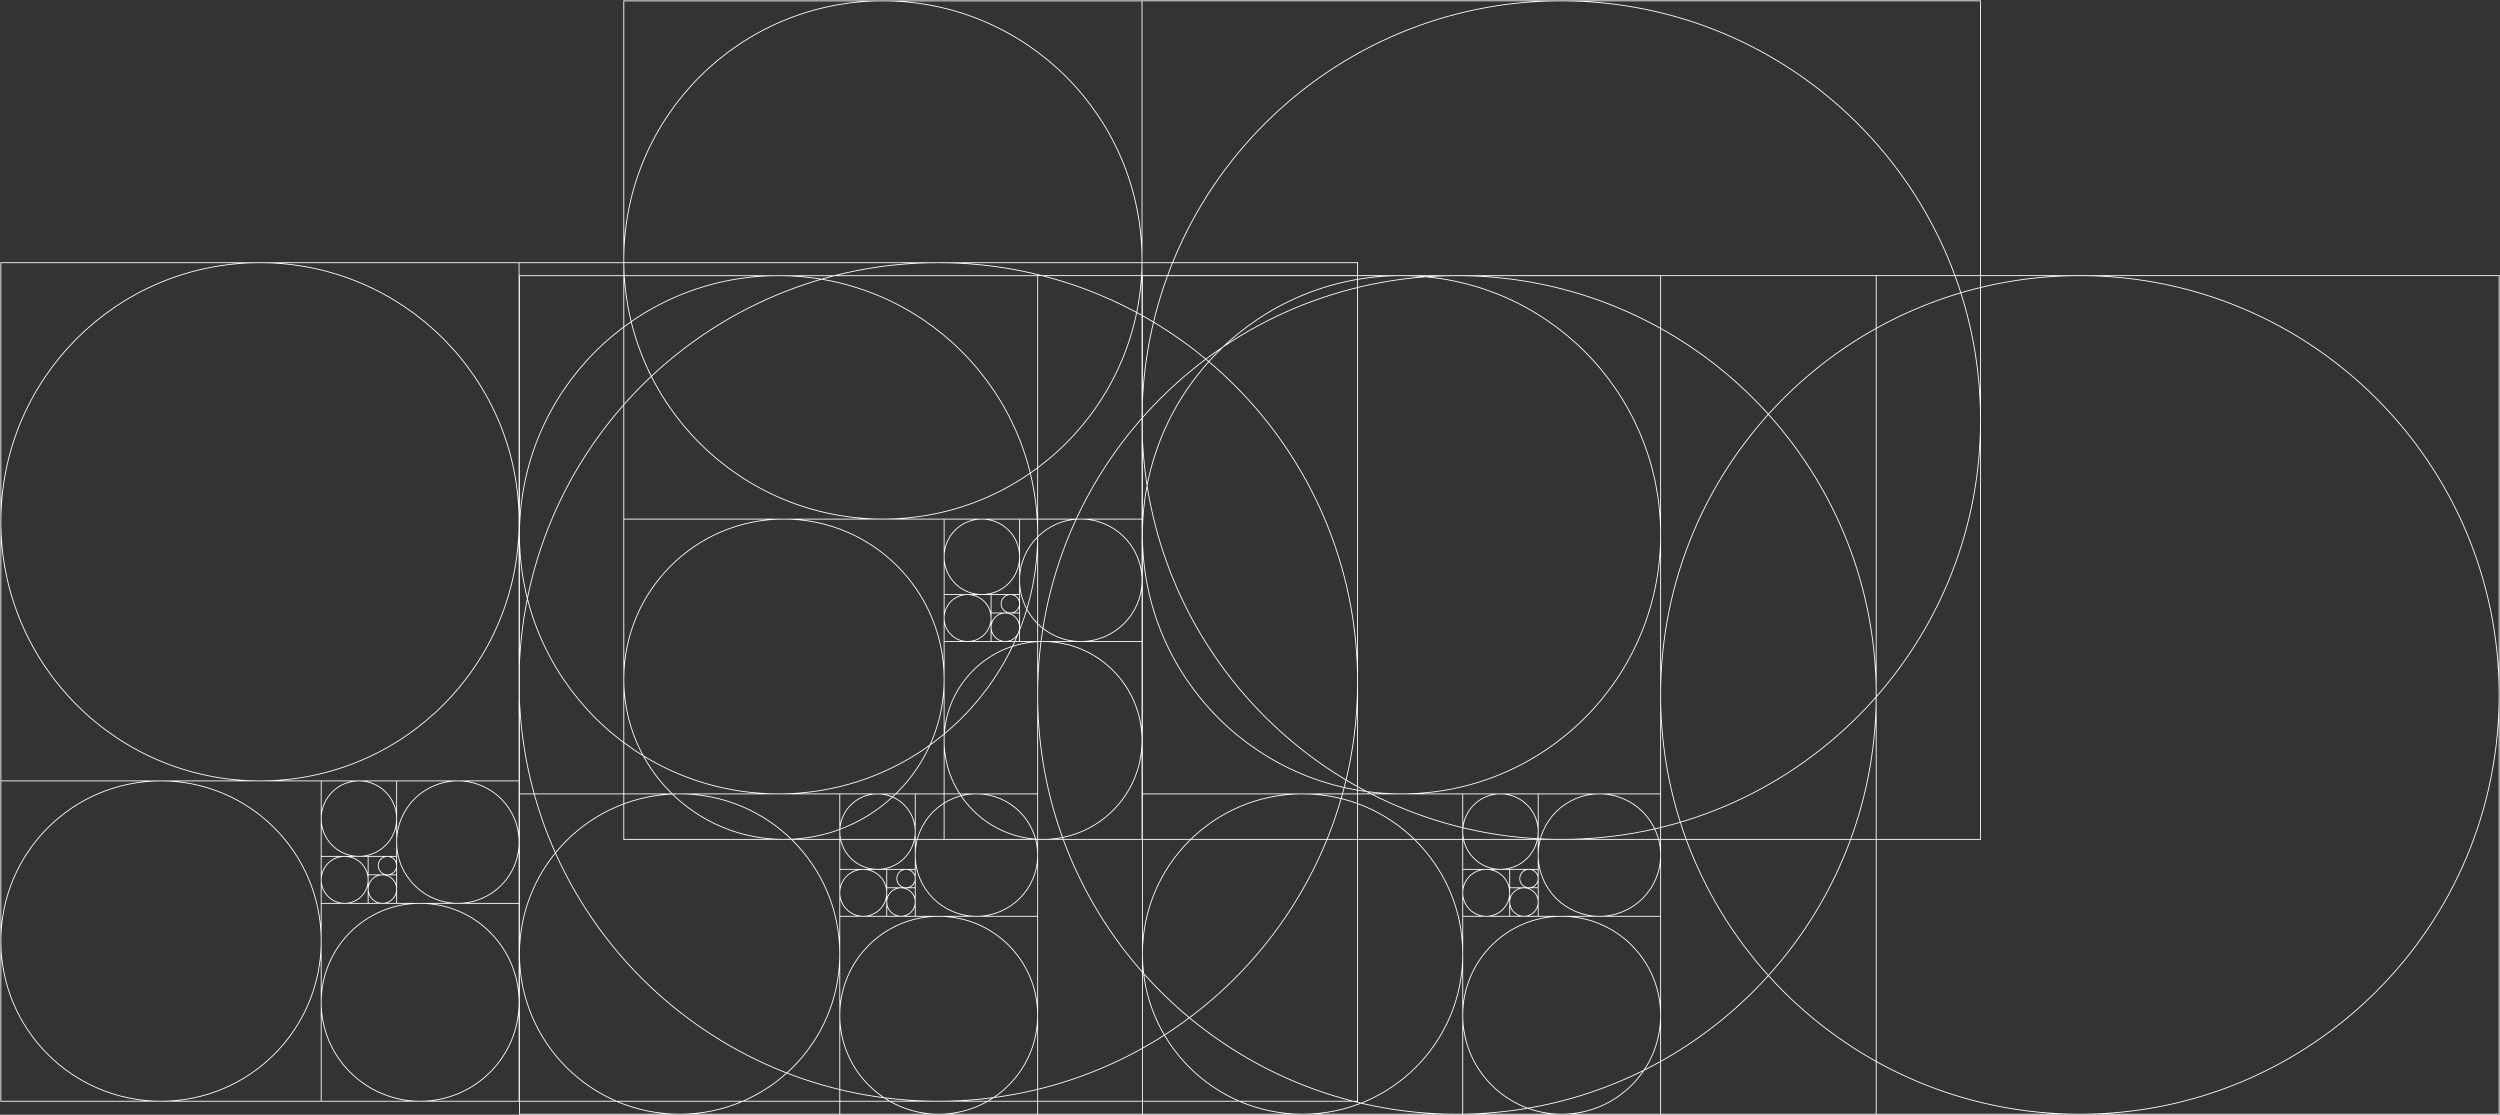 <?xml version="1.0" encoding="UTF-8"?> <svg xmlns="http://www.w3.org/2000/svg" width="2893" height="1290" viewBox="0 0 2893 1290" fill="none"><rect x="0" y="0" width="2893" height="1290" fill="#333333" stroke="none"/><path d="M600.667 903.668H1.001V304.002H600.667V903.668ZM600.667 903.668L458.999 903.667V1045.34L600.667 1045.34M600.667 903.668V1045.34M600.667 1045.34H371.669V1274.33H600.667V1045.34ZM1321.53 600.668H721.861V1.002H1321.53V600.668ZM1321.53 600.668L1179.86 600.667V742.336L1321.53 742.335M1321.53 600.668V742.335M1321.53 742.335H1092.53V971.334H1321.53V742.335ZM1200.79 918.668H601.126V319.002H1200.79V918.668ZM1200.79 918.668L1059.12 918.667V1060.34L1200.79 1060.34M1200.79 918.668V1060.34M1200.79 1060.34H971.794V1289.33H1200.79V1060.34ZM1921.68 918.668H1322.01V319.002H1921.68V918.668ZM1921.68 918.668L1780.01 918.667V1060.34L1921.68 1060.34M1921.68 918.668V1060.34M1921.68 1060.34H1692.68V1289.33H1921.68V1060.34ZM1571 1274.33H600.67V304H1571V1274.33ZM371.667 1274.33H1V903.667H371.667V1274.33ZM459.003 990.996H371.673V903.666H459.003V990.996ZM426.003 1045.34H371.665V990.997H426.003V1045.34ZM459.003 1045.34H426.012V1012.34H459.003V1045.34ZM448.33 990.994C454.225 990.994 459.003 995.773 459.003 1001.67C459.003 1007.56 454.225 1012.34 448.33 1012.34C442.435 1012.34 437.656 1007.56 437.656 1001.67C437.656 995.773 442.435 990.994 448.33 990.994ZM1085.84 304C1353.79 304 1571 521.217 1571 789.167C1571 1057.12 1353.79 1274.33 1085.84 1274.33C817.886 1274.33 600.67 1057.12 600.67 789.167C600.67 521.217 817.886 304 1085.84 304ZM300.834 304.002C466.428 304.002 600.667 438.242 600.667 603.835C600.667 769.428 466.428 903.668 300.834 903.668C135.241 903.668 1.001 769.428 1.001 603.835C1.001 438.242 135.241 304.002 300.834 304.002ZM186.334 903.667C288.691 903.667 371.667 986.643 371.667 1089C371.667 1191.36 288.691 1274.33 186.334 1274.33C83.977 1274.33 1 1191.36 1 1089C1 986.643 83.977 903.667 186.334 903.667ZM486.168 1045.34C549.404 1045.34 600.667 1096.6 600.667 1159.83C600.667 1223.07 549.404 1274.33 486.168 1274.33C422.932 1274.33 371.669 1223.07 371.669 1159.83C371.669 1096.6 422.932 1045.34 486.168 1045.34ZM529.833 903.667C568.954 903.667 600.667 935.381 600.667 974.502C600.667 1013.62 568.954 1045.34 529.833 1045.34C490.712 1045.34 458.999 1013.62 458.999 974.502C458.999 935.381 490.712 903.667 529.833 903.667ZM415.338 903.666C439.454 903.666 459.003 923.216 459.003 947.331C459.003 971.447 439.454 990.996 415.338 990.996C391.223 990.996 371.673 971.447 371.673 947.331C371.673 923.216 391.223 903.666 415.338 903.666ZM398.834 990.997C413.839 990.997 426.003 1003.16 426.003 1018.17C426.003 1033.17 413.839 1045.34 398.834 1045.34C383.829 1045.34 371.665 1033.17 371.665 1018.17C371.665 1003.16 383.829 990.997 398.834 990.997ZM442.508 1012.34C451.618 1012.34 459.003 1019.73 459.003 1028.84C459.003 1037.95 451.618 1045.34 442.508 1045.34C433.397 1045.34 426.012 1037.95 426.012 1028.84C426.012 1019.73 433.397 1012.34 442.508 1012.34ZM2291.86 971.334H1321.53V1H2291.86V971.334ZM1092.53 971.334H721.859V600.667H1092.53V971.334ZM1179.86 687.996H1092.53V600.666H1179.86V687.996ZM1146.86 742.336H1092.52V687.997H1146.86V742.336ZM1179.86 742.336H1146.87V709.345H1179.86V742.336ZM1169.19 687.994C1175.08 687.994 1179.86 692.773 1179.86 698.668C1179.86 704.563 1175.08 709.342 1169.19 709.342C1163.29 709.342 1158.52 704.563 1158.52 698.668C1158.52 692.773 1163.29 687.994 1169.19 687.994ZM1806.7 1C2074.65 1 2291.86 218.217 2291.86 486.167C2291.86 754.117 2074.65 971.334 1806.7 971.334C1538.75 971.334 1321.53 754.117 1321.53 486.167C1321.53 218.217 1538.75 1 1806.7 1ZM1021.69 1.002C1187.29 1.002 1321.53 135.242 1321.53 300.835C1321.53 466.428 1187.29 600.668 1021.69 600.668C856.101 600.668 721.861 466.428 721.861 300.835C721.861 135.242 856.101 1.002 1021.69 1.002ZM907.193 600.667C1009.55 600.667 1092.53 683.643 1092.53 786C1092.53 888.357 1009.55 971.334 907.193 971.334C804.836 971.334 721.859 888.357 721.859 786C721.859 683.643 804.836 600.667 907.193 600.667ZM1207.03 742.335C1270.26 742.335 1321.53 793.598 1321.53 856.835C1321.53 920.071 1270.26 971.334 1207.03 971.334C1143.79 971.334 1092.53 920.071 1092.53 856.835C1092.53 793.598 1143.79 742.335 1207.03 742.335ZM1250.69 600.667C1289.81 600.667 1321.53 632.381 1321.53 671.502C1321.53 710.622 1289.81 742.336 1250.69 742.336C1211.57 742.336 1179.86 710.622 1179.86 671.502C1179.86 632.381 1211.57 600.667 1250.69 600.667ZM1136.2 600.666C1160.31 600.666 1179.86 620.216 1179.86 644.331C1179.86 668.447 1160.31 687.996 1136.2 687.996C1112.08 687.996 1092.53 668.447 1092.53 644.331C1092.53 620.216 1112.08 600.666 1136.2 600.666ZM1119.69 687.997C1134.7 687.997 1146.86 700.161 1146.86 715.167C1146.86 730.172 1134.7 742.336 1119.69 742.336C1104.69 742.336 1092.52 730.172 1092.52 715.167C1092.52 700.161 1104.69 687.997 1119.69 687.997ZM1163.37 709.345C1172.48 709.345 1179.86 716.73 1179.86 725.84C1179.86 734.951 1172.48 742.336 1163.37 742.336C1154.26 742.336 1146.87 734.951 1146.87 725.84C1146.87 716.73 1154.26 709.345 1163.37 709.345ZM2171.13 1289.33H1200.79V319H2171.13V1289.33ZM971.792 1289.33H601.125V918.667H971.792V1289.33ZM1059.13 1006H971.798V918.666H1059.13V1006ZM1026.13 1060.34H971.79V1006H1026.13V1060.34ZM1059.13 1060.34H1026.14V1027.34H1059.13V1060.34ZM1048.45 1005.99C1054.35 1005.99 1059.13 1010.77 1059.13 1016.67C1059.13 1022.56 1054.35 1027.34 1048.45 1027.34C1042.56 1027.34 1037.78 1022.56 1037.78 1016.67C1037.78 1010.77 1042.56 1005.99 1048.45 1005.99ZM1685.96 319C1953.91 319 2171.13 536.217 2171.13 804.167C2171.13 1072.12 1953.91 1289.33 1685.96 1289.33C1418.01 1289.33 1200.79 1072.12 1200.79 804.167C1200.79 536.217 1418.01 319 1685.96 319ZM900.959 319.002C1066.55 319.002 1200.79 453.242 1200.79 618.835C1200.79 784.428 1066.55 918.668 900.959 918.668C735.366 918.668 601.126 784.428 601.126 618.835C601.126 453.242 735.366 319.002 900.959 319.002ZM786.459 918.667C888.816 918.667 971.792 1001.64 971.792 1104C971.792 1206.36 888.816 1289.33 786.459 1289.33C684.102 1289.33 601.125 1206.36 601.125 1104C601.125 1001.64 684.102 918.667 786.459 918.667ZM1086.29 1060.34C1149.53 1060.34 1200.79 1111.6 1200.79 1174.83C1200.79 1238.07 1149.53 1289.33 1086.29 1289.33C1023.06 1289.33 971.794 1238.07 971.794 1174.83C971.794 1111.6 1023.06 1060.34 1086.29 1060.34ZM1129.96 918.667C1169.08 918.667 1200.79 950.381 1200.79 989.502C1200.79 1028.62 1169.08 1060.34 1129.96 1060.34C1090.84 1060.34 1059.12 1028.62 1059.12 989.502C1059.12 950.381 1090.84 918.667 1129.96 918.667ZM1015.46 918.666C1039.58 918.666 1059.13 938.216 1059.13 962.331C1059.13 986.447 1039.58 1006 1015.46 1006C991.348 1006 971.798 986.447 971.798 962.331C971.798 938.216 991.348 918.666 1015.46 918.666ZM998.959 1006C1013.96 1006 1026.13 1018.16 1026.13 1033.17C1026.13 1048.17 1013.96 1060.34 998.959 1060.34C983.954 1060.34 971.79 1048.17 971.79 1033.17C971.79 1018.16 983.954 1006 998.959 1006ZM1042.63 1027.34C1051.74 1027.34 1059.13 1034.73 1059.13 1043.84C1059.13 1052.95 1051.74 1060.34 1042.63 1060.34C1033.52 1060.34 1026.14 1052.95 1026.14 1043.84C1026.14 1034.73 1033.52 1027.34 1042.63 1027.34ZM2892.01 1289.33H1921.68V319H2892.01V1289.33ZM1692.68 1289.33H1322.01V918.667H1692.68V1289.33ZM1780.01 1006H1692.68V918.666H1780.01V1006ZM1747.01 1060.34H1692.67V1006H1747.01V1060.34ZM1780.01 1060.34H1747.02V1027.34H1780.01V1060.34ZM1769.34 1005.99C1775.23 1005.99 1780.01 1010.77 1780.01 1016.67C1780.01 1022.56 1775.23 1027.34 1769.34 1027.34C1763.44 1027.34 1758.66 1022.56 1758.66 1016.67C1758.66 1010.77 1763.44 1005.99 1769.34 1005.99ZM2406.84 319C2674.79 319 2892.01 536.217 2892.01 804.167C2892.01 1072.12 2674.79 1289.33 2406.84 1289.33C2138.89 1289.33 1921.68 1072.12 1921.68 804.167C1921.68 536.217 2138.89 319 2406.84 319ZM1621.84 319.002C1787.44 319.002 1921.68 453.242 1921.68 618.835C1921.68 784.428 1787.44 918.668 1621.84 918.668C1456.25 918.668 1322.01 784.428 1322.01 618.835C1322.01 453.242 1456.25 319.002 1621.84 319.002ZM1507.34 918.667C1609.7 918.667 1692.68 1001.64 1692.68 1104C1692.68 1206.36 1609.7 1289.33 1507.34 1289.33C1404.98 1289.33 1322.01 1206.36 1322.01 1104C1322.01 1001.64 1404.98 918.667 1507.34 918.667ZM1807.18 1060.34C1870.41 1060.34 1921.68 1111.6 1921.68 1174.83C1921.68 1238.07 1870.41 1289.33 1807.18 1289.33C1743.94 1289.33 1692.68 1238.07 1692.68 1174.83C1692.68 1111.6 1743.94 1060.34 1807.18 1060.34ZM1850.84 918.667C1889.96 918.667 1921.68 950.381 1921.68 989.502C1921.68 1028.62 1889.96 1060.34 1850.84 1060.34C1811.72 1060.34 1780.01 1028.62 1780.01 989.502C1780.01 950.381 1811.72 918.667 1850.84 918.667ZM1736.35 918.666C1760.46 918.666 1780.01 938.216 1780.01 962.331C1780.01 986.447 1760.46 1006 1736.35 1006C1712.23 1006 1692.68 986.447 1692.68 962.331C1692.68 938.216 1712.23 918.666 1736.35 918.666ZM1719.84 1006C1734.85 1006 1747.01 1018.16 1747.01 1033.17C1747.01 1048.17 1734.85 1060.34 1719.84 1060.34C1704.84 1060.34 1692.67 1048.17 1692.67 1033.17C1692.67 1018.16 1704.84 1006 1719.84 1006ZM1763.52 1027.34C1772.63 1027.34 1780.01 1034.73 1780.01 1043.84C1780.01 1052.95 1772.63 1060.34 1763.52 1060.34C1754.41 1060.34 1747.02 1052.95 1747.02 1043.84C1747.02 1034.73 1754.41 1027.34 1763.52 1027.34Z" stroke="white"></path></svg> 